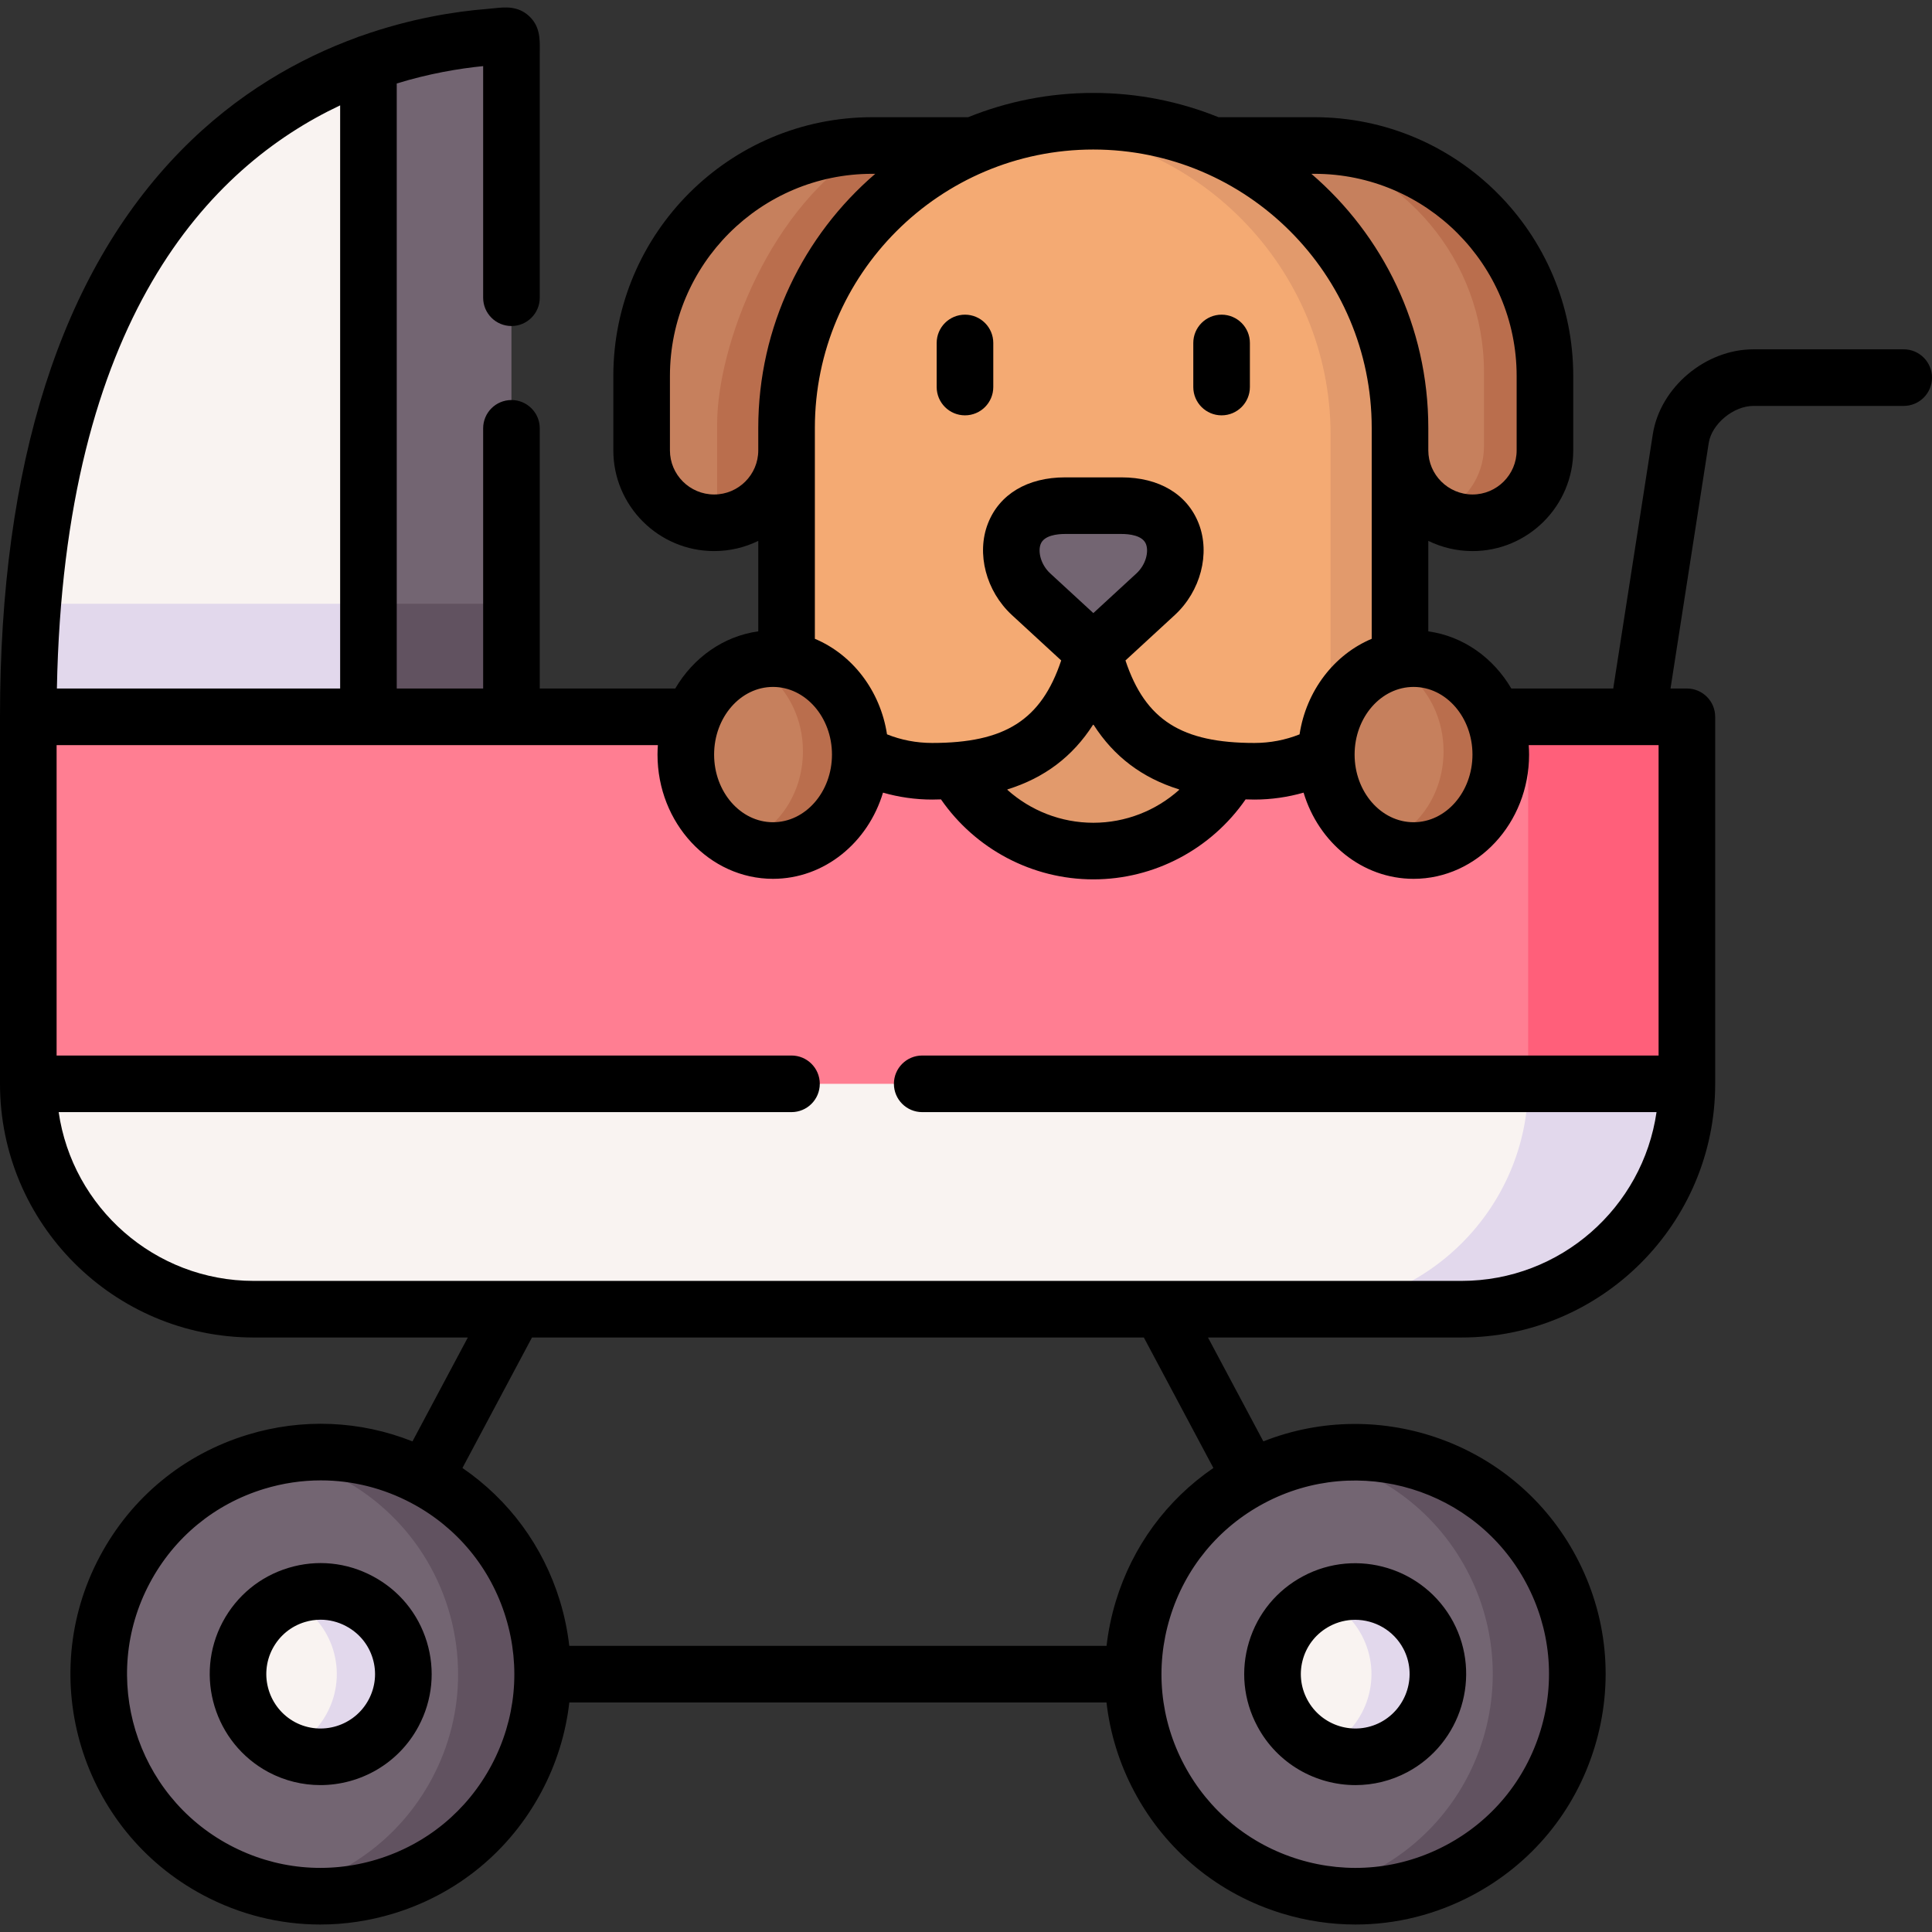 <?xml version="1.0" encoding="UTF-8"?> <svg xmlns="http://www.w3.org/2000/svg" id="Capa_1" height="512" viewBox="0 0 512 512" width="512"><rect x="0" y="0" width="512" height="512" fill="#333333" stroke="none"/><g><g><path clip-rule="evenodd" d="m143.79 443.673c-.028-21.034-11.339-41.359-31.181-51.932-28.658-15.251-64.29-4.422-79.54 24.265-15.279 28.659-4.422 64.292 24.236 79.571s64.29 4.422 79.569-24.265c4.705-8.817 6.916-18.313 6.916-27.639z" fill="#736572" fill-rule="evenodd"></path></g><g><path clip-rule="evenodd" d="m104.303 453.963c5.698-10.687 1.672-23.925-9.043-29.623-10.687-5.726-23.924-1.672-29.622 9.014-5.698 10.715-1.672 23.925 9.014 29.651 10.716 5.698 23.954 1.645 29.651-9.042z" fill="#f9f3f1" fill-rule="evenodd"></path></g><g><path clip-rule="evenodd" d="m411.07 416.006c-15.279-28.687-50.91-39.516-79.569-24.265-19.843 10.574-31.153 30.899-31.181 51.932 0 9.326 2.211 18.823 6.917 27.639 15.279 28.687 50.91 39.544 79.569 24.265 28.686-15.28 39.543-50.912 24.264-79.571z" fill="#736572" fill-rule="evenodd"></path></g><g><path clip-rule="evenodd" d="m378.5 433.354c-5.726-10.687-18.936-14.741-29.651-9.014-10.687 5.698-14.74 18.936-9.014 29.623 5.698 10.687 18.935 14.741 29.622 9.043 10.687-5.727 14.74-18.936 9.043-29.652z" fill="#f9f3f1" fill-rule="evenodd"></path></g><g><path clip-rule="evenodd" d="m104.303 453.963c5.698-10.687 1.672-23.925-9.043-29.623-6.18-3.317-13.181-3.345-19.134-.737.51.227 1.02.454 1.531.737 10.687 5.698 14.712 18.936 9.014 29.623-2.409 4.536-6.151 7.852-10.517 9.751 10.433 4.593 22.707.454 28.149-9.751z" fill="#e2d8ec" fill-rule="evenodd"></path></g><g><path clip-rule="evenodd" d="m378.5 433.354c-5.443-10.205-17.745-14.344-28.148-9.751 4.365 1.899 8.107 5.244 10.517 9.751 5.698 10.715 1.672 23.925-9.043 29.651-.482.255-.992.482-1.502.709 5.924 2.608 12.954 2.58 19.134-.709 10.686-5.726 14.739-18.935 9.042-29.651z" fill="#e2d8ec" fill-rule="evenodd"></path></g><g><path clip-rule="evenodd" d="m143.79 443.673c-.028-21.034-11.339-41.359-31.181-51.932-12.359-6.577-26.022-8.306-38.806-5.84 5.613 1.106 11.14 3.033 16.441 5.84 19.843 10.574 31.153 30.899 31.153 51.932.028 9.326-2.211 18.823-6.917 27.639-8.674 16.3-23.924 26.845-40.734 30.105 24.69 4.819 50.655-6.718 63.128-30.105 4.705-8.817 6.916-18.313 6.916-27.639z" fill="#615260" fill-rule="evenodd"></path></g><g><path clip-rule="evenodd" d="m411.07 416.006c-12.472-23.387-38.438-34.896-63.156-30.105 16.838 3.26 32.088 13.805 40.762 30.105 15.279 28.659 4.422 64.292-24.236 79.571-5.301 2.806-10.828 4.734-16.441 5.84 12.784 2.466 26.447.737 38.806-5.84 28.687-15.28 39.544-50.912 24.265-79.571z" fill="#615260" fill-rule="evenodd"></path></g><g><path clip-rule="evenodd" d="m97.642 189.964v-173.202c-41.131 14.769-90.142 57.432-90.142 173.202l39.543 27.015z" fill="#f9f3f1" fill-rule="evenodd"></path></g><g><path clip-rule="evenodd" d="m135.541 189.964v-175.668c0-5.811.567-4.989-5.868-4.451-9.156.709-20.268 2.665-32.032 6.917v173.202l20.324 19.219z" fill="#736572" fill-rule="evenodd"></path></g><g><path clip-rule="evenodd" d="m97.642 160.001h-88.951c-.794 9.383-1.191 19.39-1.191 29.963l39.543 27.015 50.599-27.015z" fill="#e2d8ec" fill-rule="evenodd"></path></g><g><path clip-rule="evenodd" d="m135.541 189.964v-29.963h-37.899v29.963l20.324 19.22z" fill="#615260" fill-rule="evenodd"></path></g><g><path clip-rule="evenodd" d="m291.306 189.964h-155.765-37.899-90.142v97.26l222.549 26.987 216.993-26.987v-97.26z" fill="#ff7e92" fill-rule="evenodd"></path></g><g><path clip-rule="evenodd" d="m447.042 287.224h-439.542c0 32.855 26.873 59.728 59.726 59.728h69.251 171.156 79.682c32.854 0 59.727-26.874 59.727-59.728z" fill="#f9f3f1" fill-rule="evenodd"></path></g><g><path clip-rule="evenodd" d="m447.042 287.224v-97.26h-20.013-22.054v97.26l21.033 15.733z" fill="#ff5f7a" fill-rule="evenodd"></path></g><g><path clip-rule="evenodd" d="m447.042 287.224h-42.066c0 32.855-26.873 59.728-59.726 59.728h42.066c32.853 0 59.726-26.874 59.726-59.728z" fill="#e2d8ec" fill-rule="evenodd"></path></g><g><path clip-rule="evenodd" d="m258.083 38.561h-26.958c-33.591 0-61.087 27.497-61.087 61.088v19.701c0 10.545 8.646 19.191 19.219 19.191 10.545 0 19.191-8.646 19.191-19.191 53.406-7.426 64.177-53.604 49.635-80.789z" fill="#c6805d" fill-rule="evenodd"></path></g><g><path clip-rule="evenodd" d="m409.426 99.65c0-33.592-27.496-61.088-61.058-61.088h-26.986c-.369 29.226 5.471 76.368 49.635 80.79.028 10.574 8.617 19.191 19.219 19.191 10.545 0 19.191-8.646 19.191-19.191v-19.702z" fill="#c6805d" fill-rule="evenodd"></path></g><g><path clip-rule="evenodd" d="m409.426 99.65c0-33.592-27.496-61.088-61.058-61.088h-4.762c28.176 5.386 49.663 30.303 49.663 60.011v19.701c0 8.107-5.102 15.109-12.274 17.887 2.75 1.531 5.896 2.381 9.241 2.381 10.545 0 19.191-8.646 19.191-19.191v-19.701z" fill="#ba6e4d" fill-rule="evenodd"></path></g><g><path clip-rule="evenodd" d="m208.449 113.398c0-33.478 20.551-62.421 49.635-74.837h-26.958c-27.241 15.336-41.074 53.548-41.074 73.731v7.285 18.936c10.205-.425 18.397-8.873 18.397-19.163z" fill="#ba6e4d" fill-rule="evenodd"></path></g><g><path clip-rule="evenodd" d="m289.747 32.126c-44.731 0-81.298 36.568-81.298 81.272v61.457c1.757 22.168 12.387 23.443 19.531 24.662 5.669 3.175 117.865 3.175 123.534 0 10.8-.425 19.502-5.584 19.502-24.662v-61.457c0-44.704-36.567-81.272-81.269-81.272z" fill="#f4aa73" fill-rule="evenodd"></path></g><g><path clip-rule="evenodd" d="m289.747 32.126c-5.811 0-11.452.624-16.923 1.786 44.022.794 79.796 37.05 79.796 81.272v76.935c12.784 14.741 17.065-6.038 18.397-17.264v-61.457c-.001-44.704-36.568-81.272-81.27-81.272z" fill="#e29a6c" fill-rule="evenodd"></path></g><g><path clip-rule="evenodd" d="m326.087 204.166c-13.635-1.077-23.754-16.186-30.416-27.128-2.438-4.025-4.422-8.873-5.924-14.684-1.531 5.811-3.515 10.659-5.953 14.684-6.661 10.942-16.781 26.051-30.416 27.128 7.115 12.756 20.721 21.374 36.369 21.374 15.619 0 29.225-8.617 36.34-21.374z" fill="#e29a6c" fill-rule="evenodd"></path></g><g><path clip-rule="evenodd" d="m306.244 157.478c8.391-7.739 7.625-23.472-9.043-23.472h-7.455-7.483c-16.668 0-17.405 15.733-9.014 23.472l16.498 15.194z" fill="#736572" fill-rule="evenodd"></path></g><g><path clip-rule="evenodd" d="m204.849 225.398c12.728 0 23.131-11.424 23.131-25.428s-10.403-25.428-23.131-25.428-23.102 11.424-23.102 25.428c-.001 14.004 10.374 25.428 23.102 25.428z" fill="#c6805d" fill-rule="evenodd"></path></g><g><path clip-rule="evenodd" d="m224.946 187.356c-3.26-6.208-8.816-10.8-15.421-12.274-1.502-.34-3.061-.539-4.677-.539-2.239 0-4.394.369-6.463 1.02 5.102 2.268 9.269 6.492 11.792 11.793 1.672 3.515 2.608 7.512 2.608 11.736 0 11.594-7.03 21.346-16.639 24.435 2.693 1.191 5.613 1.871 8.702 1.871 12.784 0 23.131-11.396 23.131-25.428 0-.142 0-.283 0-.454-.085-4.421-1.162-8.56-3.033-12.16z" fill="#ba6e4d" fill-rule="evenodd"></path></g><g><path clip-rule="evenodd" d="m374.616 225.398c12.728 0 23.102-11.424 23.102-25.428s-10.375-25.428-23.102-25.428-23.131 11.424-23.131 25.428 10.404 25.428 23.131 25.428z" fill="#c6805d" fill-rule="evenodd"></path></g><g><path clip-rule="evenodd" d="m397.719 199.971c0-4.592-1.106-8.901-3.033-12.615-3.969-7.654-11.48-12.813-20.069-12.813-1.616 0-3.175.198-4.677.539-.595.113-1.191.283-1.786.482.454.198.907.425 1.361.652 4.479 2.381 8.135 6.321 10.432 11.141 1.672 3.515 2.608 7.512 2.608 11.736 0 11.594-7.03 21.346-16.668 24.435 2.693 1.191 5.641 1.871 8.731 1.871 12.754-.001 23.101-11.396 23.101-25.428z" fill="#ba6e4d" fill-rule="evenodd"></path></g><g><path d="m98.793 417.724c-6.921-3.704-14.862-4.493-22.362-2.218-7.521 2.281-13.704 7.367-17.415 14.327-7.599 14.291-2.174 32.138 12.115 39.795 4.39 2.334 9.109 3.44 13.767 3.439 10.531 0 20.736-5.659 26.023-15.576 3.701-6.942 4.478-14.899 2.188-22.405-2.289-7.501-7.373-13.667-14.316-17.362zm-1.108 32.711c-3.739 7.013-12.492 9.68-19.49 5.961-7.001-3.752-9.663-12.508-5.938-19.513 1.819-3.412 4.848-5.906 8.529-7.022 1.371-.416 2.771-.622 4.166-.622 2.333 0 4.647.576 6.766 1.712.007.004.014.008.021.012 3.408 1.812 5.902 4.832 7.022 8.502 1.121 3.67.739 7.566-1.076 10.97z"></path><path d="m359.219 473.07c4.661-.001 9.387-1.11 13.78-3.453 14.28-7.652 19.718-25.499 12.111-39.804-7.659-14.296-25.508-19.717-39.79-12.091-6.952 3.706-12.038 9.889-14.319 17.409-2.276 7.504-1.487 15.45 2.215 22.36 5.289 9.92 15.48 15.579 26.003 15.579zm-13.864-33.583c1.117-3.681 3.61-6.71 7.022-8.528.002-.001.004-.002.007-.004 2.149-1.148 4.463-1.692 6.748-1.692 5.151 0 10.149 2.769 12.745 7.614 3.725 7.005 1.05 15.761-5.949 19.512-7 3.73-15.736 1.061-19.483-5.967-1.814-3.389-2.201-7.271-1.09-10.935z"></path><path d="m323.734 110.07c4.142 0 7.5-3.357 7.5-7.5v-11.679c0-4.143-3.358-7.5-7.5-7.5s-7.5 3.357-7.5 7.5v11.679c0 4.142 3.358 7.5 7.5 7.5z"></path><path d="m255.73 110.07c4.142 0 7.5-3.357 7.5-7.5v-11.679c0-4.143-3.358-7.5-7.5-7.5s-7.5 3.357-7.5 7.5v11.679c0 4.142 3.358 7.5 7.5 7.5z"></path><path d="m504.5 92.575h-39.827c-12.733 0-24.691 10.073-26.658 22.476l-10.493 67.413h-27.006c-4.765-8.132-12.741-13.87-22-15.144v-23.988c3.541 1.734 7.517 2.711 11.719 2.711 14.717 0 26.691-11.974 26.691-26.691v-19.702c0-37.819-30.755-68.588-68.559-68.588h-25.448c-10.254-4.146-21.45-6.436-33.172-6.436-11.726 0-22.926 2.289-33.183 6.436h-25.438c-37.819 0-68.587 30.769-68.587 68.588v19.701c0 14.718 11.986 26.691 26.719 26.691 4.191 0 8.158-.974 11.69-2.702v23.974c-9.259 1.274-17.235 7.018-22 15.151h-35.907v-68.952c0-4.143-3.358-7.5-7.5-7.5s-7.5 3.357-7.5 7.5v68.952h-22.899v-160.34c8.525-2.617 16.397-3.958 22.899-4.603v61.378c0 4.143 3.358 7.5 7.5 7.5s7.5-3.357 7.5-7.5v-64.604c0-.452.004-.862.007-1.233.024-2.75.055-6.173-2.892-8.852-2.945-2.677-6.34-2.323-9.067-2.036-.578.061-1.253.131-2.009.194-8.341.662-20.227 2.483-33.442 7.172-.374.104-.736.234-1.085.392-15.015 5.478-31.651 14.679-46.723 30.101-31.737 32.478-47.83 82.922-47.83 149.93v97.26c0 37.069 30.158 67.228 67.226 67.228h56.755l-14.669 27.528c-13.91-5.52-29.164-6.185-43.688-1.758-16.95 5.165-30.864 16.623-39.174 32.256-17.201 32.266-4.943 72.513 27.326 89.717 9.736 5.191 20.368 7.825 31.099 7.825 6.496 0 13.029-.966 19.418-2.914 16.948-5.167 30.869-16.627 39.198-32.266 3.988-7.48 6.449-15.491 7.383-23.667h142.36c.935 8.175 3.395 16.186 7.382 23.664 8.331 15.642 22.252 27.102 39.2 32.269 6.391 1.948 12.923 2.914 19.419 2.914 10.729 0 21.361-2.634 31.095-7.824 15.641-8.331 27.101-22.252 32.268-39.2 5.167-16.946 3.422-34.887-4.909-50.515-15.993-30.029-51.957-42.727-82.89-30.498l-14.671-27.531h67.187c37.068 0 67.226-30.158 67.226-67.228v-97.26c0-4.143-3.358-7.5-7.5-7.5h-4.339l10.13-65.085c.799-5.039 6.553-9.804 11.84-9.804h39.828c4.142 0 7.5-3.357 7.5-7.5s-3.358-7.5-7.5-7.5zm-114.281 107.396c0 9.886-7 17.928-15.603 17.928-8.619 0-15.631-8.042-15.631-17.928s7.012-17.928 15.631-17.928c8.603 0 15.603 8.042 15.603 17.928zm-41.852-153.909c29.532 0 53.559 24.039 53.559 53.588v19.701c0 6.446-5.245 11.691-11.691 11.691-6.462 0-11.719-5.245-11.719-11.691v-5.952c0-26.901-12.03-51.044-30.99-67.337zm-58.62-6.436c40.677 0 73.77 33.094 73.77 73.772v55.892c-9.923 4.163-17.346 13.73-19.119 25.322-3.735 1.497-7.805 2.281-11.961 2.281-19.245 0-28.906-6.02-34.177-21.865l13.069-12.036c6.846-6.313 9.452-16.288 6.338-24.256-3.037-7.771-10.496-12.229-20.466-12.229h-14.938c-9.962 0-17.415 4.452-20.449 12.215-3.114 7.97-.503 17.949 6.354 24.273l13.061 12.028c-5.291 15.848-14.959 21.869-34.201 21.869-4.168 0-8.238-.786-11.962-2.287-1.775-11.589-9.196-21.153-19.118-25.316v-55.892c.001-40.677 33.106-73.771 73.799-73.771zm-.092 152.457c.027-.007.054-.013.081-.02.032.011.061.023.093.035 5.381 8.402 12.839 14.042 22.598 17.084.031.039.062.077.092.117-6.17 5.541-14.25 8.742-22.774 8.742-8.537 0-16.626-3.201-22.801-8.743.017-.036.034-.07.051-.106 9.786-3.042 17.263-8.689 22.66-17.109zm-11.321-40.117c-2.572-2.373-3.315-5.821-2.548-7.784.91-2.327 4.449-2.675 6.478-2.675h14.938c2.033 0 5.581.35 6.495 2.688.767 1.963.027 5.405-2.533 7.768l-11.417 10.514zm-89.076-20.924c-6.462 0-11.719-5.245-11.719-11.691v-19.701c0-29.549 24.039-53.588 53.587-53.588l.826-.003c-18.968 16.293-31.004 40.437-31.004 67.34v5.952c.001 6.446-5.243 11.691-11.69 11.691zm15.591 51.001c8.619 0 15.631 8.042 15.631 17.928s-7.012 17.928-15.631 17.928c-8.603 0-15.603-8.042-15.603-17.928s7-17.928 15.603-17.928zm-114.707-154.121v154.542h-75.065c1.87-97.871 40.33-138.163 75.065-154.542zm40.112 439.864c-6.447 12.104-17.22 20.973-30.334 24.972-13.112 3.995-26.993 2.647-39.086-3.8-24.97-13.313-34.457-44.457-21.142-69.432 6.431-12.098 17.194-20.961 30.306-24.956 4.946-1.507 10-2.254 15.028-2.254 8.298 0 16.525 2.035 24.058 6.043 12.105 6.447 20.973 17.221 24.971 30.336 3.997 13.113 2.648 26.995-3.801 39.091zm204.773-69.426c24.982-13.29 56.125-3.795 69.425 21.175 6.447 12.094 7.796 25.975 3.799 39.087-3.998 13.115-12.867 23.889-24.974 30.337-12.092 6.449-25.973 7.796-39.086 3.8-13.114-3.999-23.887-12.867-30.336-24.975-6.447-12.094-7.796-25.976-3.799-39.088 3.998-13.116 12.866-23.889 24.971-30.336zm-13.469-9.331c-12.352 8.465-21.42 20.76-25.85 35.292-1.192 3.911-2 7.875-2.46 11.852h-142.386c-.46-3.976-1.267-7.941-2.46-11.852-4.43-14.532-13.498-26.827-25.85-35.292l18.426-34.578h162.153zm65.757-49.578h-79.597c-.025 0-.05 0-.075 0h-240.417c-26.25 0-48.031-19.471-51.68-44.728h194.206c4.142 0 7.5-3.357 7.5-7.5s-3.358-7.5-7.5-7.5h-194.752v-82.26h159.344c-.058.828-.098 1.663-.098 2.507 0 18.156 13.728 32.928 30.603 32.928 13.618 0 25.183-9.605 29.155-22.841 4.189 1.197 8.574 1.836 13.025 1.836.795 0 1.564-.028 2.339-.047 9.12 13.17 24.179 21.195 40.379 21.195 16.183 0 31.232-8.025 40.35-21.195.776.02 1.544.047 2.34.047 4.445 0 8.829-.638 13.025-1.835 3.972 13.236 15.537 22.841 29.155 22.841 16.875 0 30.603-14.771 30.603-32.928 0-.844-.039-1.678-.098-2.507h34.42v82.26h-195.15c-4.142 0-7.5 3.357-7.5 7.5s3.358 7.5 7.5 7.5h194.603c-3.649 25.257-25.429 44.727-51.68 44.727z"></path></g></g></svg> 